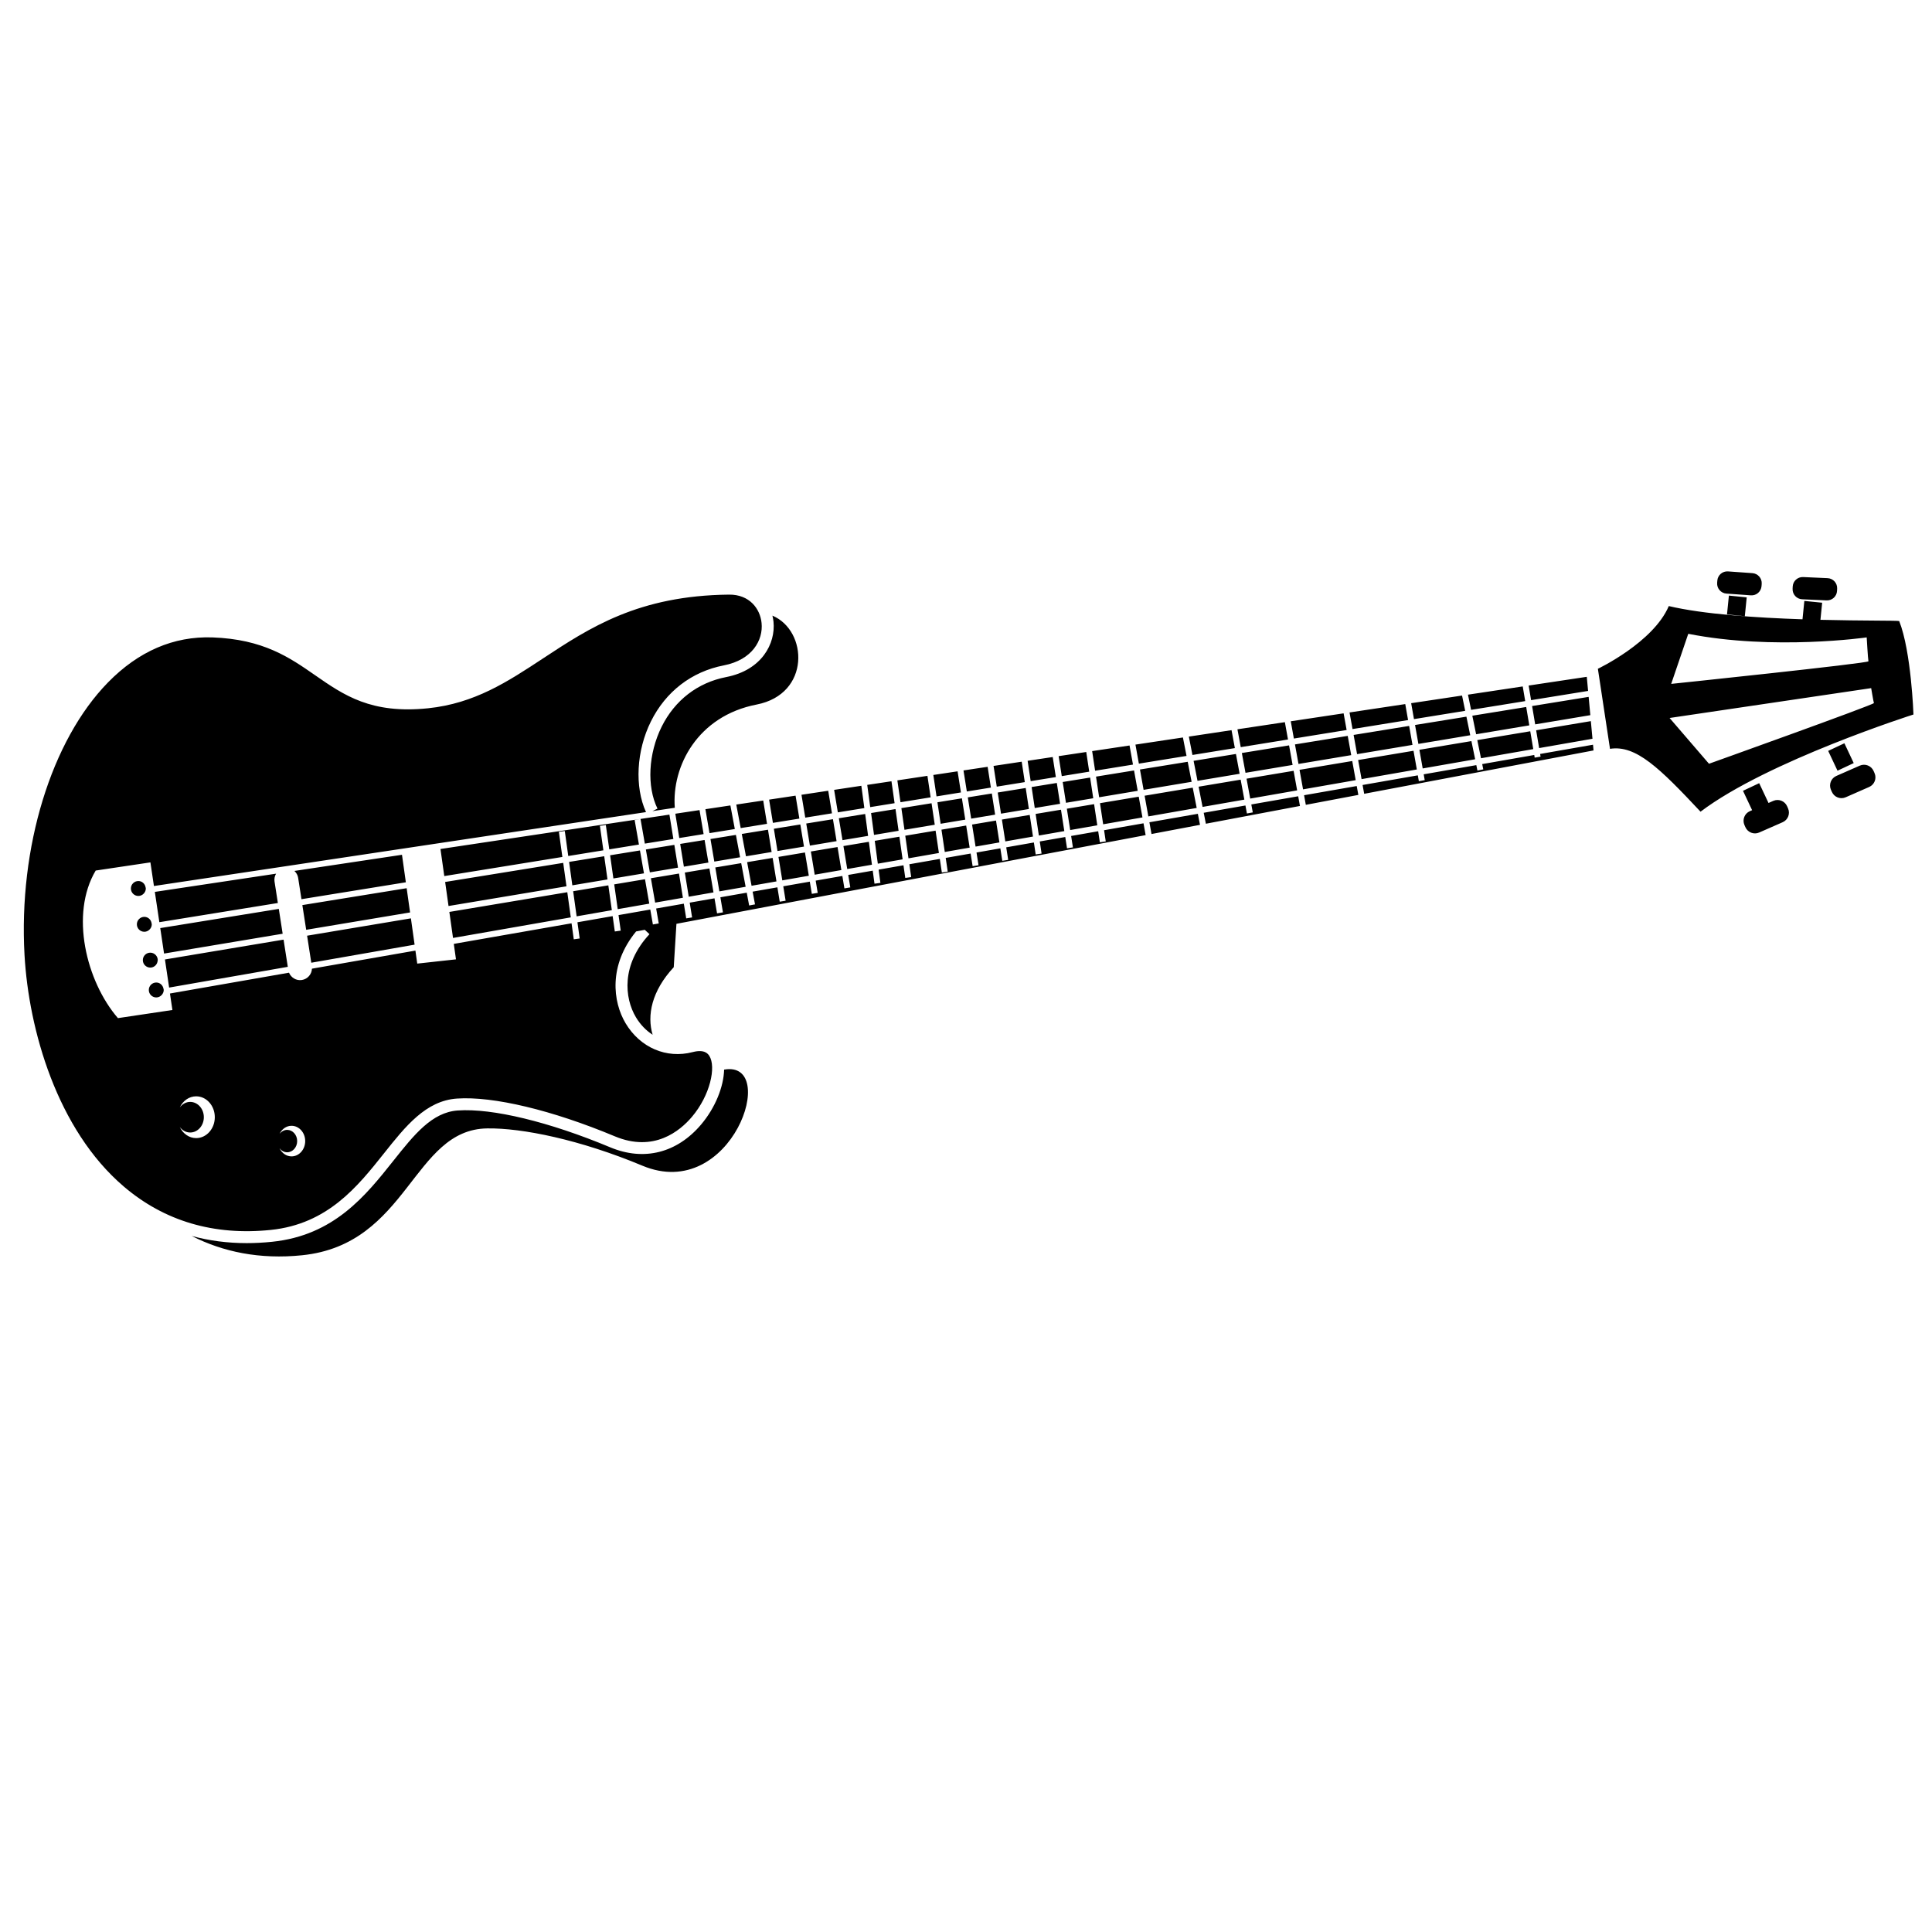 <?xml version="1.0" encoding="UTF-8"?>
<svg version="1.1" viewBox="0 0 666.67 666.67" xml:space="preserve" xmlns="http://www.w3.org/2000/svg"><defs><clipPath id="a"><path d="m0 500h500v-500h-500z"/></clipPath></defs><g transform="matrix(1.333 0 0 -1.333 0 666.67)"><g clip-path="url(#a)"><path d="m485.09 318.13c-0.126 0.387-0.709 3.863-0.709 3.863l-52.181-7.726 1.414-1.643 1.174-1.364 7.611-8.841s42.818 15.324 42.691 15.711m-52.477 4.964s51.189 5.34 51.062 5.853c-0.13 0.515-0.453 6.18-0.453 6.18s-24.041-3.446-46.19 0.932l-2.022-5.935-0.562-1.645-1.237-3.631-0.563-1.654zm62.715-7.926s-37.76-12.01-55.119-25.159c-10.589 11.295-16.731 17.333-23.437 16.274l-0.27 1.781-0.231 1.528-0.679 4.49-0.233 1.527-0.706 4.672-0.229 1.527-0.545 3.582-0.232 1.526-0.012 0.09s14.355 6.823 18.356 16.234c8.943-2.123 22.611-3.025 34.612-3.427l0.477 4.754 4.612-0.462-0.444-4.426c11.137-0.273 19.9-0.159 20.39-0.323 3.127-7.879 3.69-24.188 3.69-24.188m-28.815 29.829 6.326-0.288c1.43-0.066 2.641 1.042 2.705 2.472l0.028 0.574c0.066 1.429-1.041 2.642-2.471 2.707l-6.329 0.286c-1.429 0.067-2.64-1.04-2.706-2.468l-0.026-0.575c-0.066-1.432 1.042-2.643 2.473-2.708m18.5-44.459c-0.601 1.371-2.206 1.995-3.579 1.394l-6.075-2.668c-1.373-0.602-1.996-2.203-1.396-3.575l0.245-0.552c0.601-1.372 2.205-1.998 3.575-1.396l6.075 2.667c1.376 0.603 1.997 2.203 1.396 3.575zm-22.393-9.125c-0.603 1.372-2.208 1.998-3.577 1.396l-1.238-0.544-2.413 5.125-4.195-1.974 2.362-5.016-0.591-0.259c-1.375-0.601-1.999-2.204-1.397-3.576l0.242-0.551c0.601-1.372 2.204-1.998 3.575-1.396l6.078 2.667c1.374 0.603 1.996 2.204 1.395 3.575zm17.241 11.18-2.413 5.128-4.196-1.974 2.414-5.128zm-32.953 43.876 6.32-0.454c1.427-0.102 2.666 0.973 2.77 2.398l0.043 0.576c0.101 1.426-0.975 2.668-2.401 2.771l-6.319 0.451c-1.429 0.104-2.668-0.974-2.77-2.399l-0.043-0.573c-0.105-1.427 0.972-2.669 2.4-2.77m4.762-5.851 0.489 4.872-4.611 0.461-0.489-4.871zm-411.22-98.693c0.571 0 1.071 0.26 1.424 0.654 0.307 0.342 0.507 0.783 0.507 1.278 0 0.129-0.049 0.242-0.074 0.365-0.176 0.885-0.92 1.567-1.857 1.567-1.068 0-1.932-0.865-1.932-1.932 0-1.068 0.864-1.932 1.932-1.932m-1.546 7.727c1.016 0 1.825 0.792 1.903 1.788 4e-3 0.05 0.029 0.093 0.029 0.143 0 0.52-0.213 0.991-0.546 1.338-0.352 0.364-0.841 0.595-1.386 0.595-1.067 0-1.932-0.866-1.932-1.933 0-1.066 0.865-1.931 1.932-1.931m-1.546 9.272c0.497 0 0.94 0.2 1.281 0.509 0.394 0.353 0.651 0.853 0.651 1.422 0 0.081-0.035 0.147-0.045 0.224-0.115 0.957-0.899 1.708-1.887 1.708-1.067 0-1.931-0.864-1.931-1.932 0-1.067 0.864-1.931 1.931-1.931m0.387 11.203c0 0.115-0.046 0.213-0.065 0.322-0.158 0.907-0.914 1.61-1.867 1.61-1.066 0-1.931-0.865-1.931-1.932s0.865-1.932 1.931-1.932c0.558 0 1.05 0.245 1.403 0.621 0.323 0.346 0.529 0.802 0.529 1.311m43.039-10.438 23.843 3.985 1.525 0.254-0.884 6.275-1.526-0.247-23.95-3.877-1.525-0.248 0.992-6.397zm1.32-8.51 23.7 4.142 1.521 0.266-0.958 6.812-1.525-0.256-23.822-3.981-1.525-0.255 1.086-6.995zm-12.424 22.514-26.037-3.911-2.034-0.307-1.529-0.228 1.169-7.843 1.526 0.247 2.03 0.329 25.596 4.143 1.527 0.247-0.864 5.561c-0.113 0.732 0.054 1.437 0.403 2.03zm88.702-9.181-0.908 6.428-9.107-1.523 0.902-6.498zm8.539 17.232 7.391 1.198-1.023 6.312-39.497-5.931-18.243-2.741-1.53-0.229 0.988-7.011 1.526 0.247 1.897 0.309 16.334 2.642 10.811 1.751-0.904 6.509 1.531 0.211 0.899-6.472 9.089 1.471-0.894 6.331 1.53 0.218 0.891-6.303 7.679 1.243-1.113 6.363 1.521 0.267zm1.152-15.539-1.108 6.321-7.967-1.332 0.907-6.416zm-1.373 7.843-1.038 5.929-7.727-1.25 0.846-6.001zm-9.444-1.578-0.849 6.009-9.093-1.472 0.841-6.059zm18.26 3.051-0.956 5.896-7.372-1.193 1.034-5.92zm6.621 8.688-1.056 6.215-6.265-0.941 1.02-6.294zm-5.358-16.481-1.016 6.267-7.273-1.214 1.103-6.311zm24.218 4.234-0.993 6.085-6.601-1.102 1.147-6.112zm164.91 33.816-14.336-2.396 0.892-4.943 14.302 2.499zm-15.861-2.651-13.646-2.281 0.913-5.056 13.627 2.382zm17.386 2.907 0.852-4.831 13.58 2.376-0.968 4.705zm-157.78-24.805 6.907 1.154-0.94 5.682-6.914-1.119zm-18.066-3.019-1.086 5.789-6.585-1.066 0.995-5.841zm-8.202-1.373-0.994 5.849-6.313-1.021 0.954-5.889zm199.03 31.702 0.966-4.695 13.526 2.364-0.779 4.621zm-182.67-28.966-0.943 5.77-6.78-1.097 1.085-5.783zm122.94 18.981 0.952-5.153 12.147 2.123-0.915 5.066zm-121.42-18.726 6.857 1.146-0.949 5.726-6.85-1.11zm33.074 3.961 0.836-5.852 7.875 1.377-0.862 5.788zm9.373 1.566 0.86-5.774 6.439 1.126-0.904 5.716zm154.97 19.598 0.118-0.695-1.525-0.257-0.113 0.685-13.473-2.355 0.281-1.367-1.513-0.311-0.29 1.41-13.622-2.379 0.266-1.509-1.52-0.268-0.268 1.51-14.295-2.497 0.412-2.28 59.372 11.224-0.137 1.482zm-172.24-22.485 0.796-5.918 6.417 1.123-0.836 5.86zm-41.744-13.354-1.055 6.2-6.365-1.063 1.013-6.257zm8.323 1.455-1.151 6.12-6.704-1.12 1.054-6.189zm8.497 7.733 0.992-6.075 6.866 1.2-0.998 6.022zm8.386 1.403 0.994-6.01 6.902 1.204-0.989 5.96zm41.732 6.974 0.905-5.706 6.174 1.079-0.883 5.663zm-33.301-5.566 0.987-5.947 6.393 1.117-0.796 5.93zm57.837 9.667 0.866-5.525 7.013 1.226-0.826 5.478zm8.577 1.434 0.824-5.467 10.17 1.777-0.966 5.366zm36.414 6.086-10.883-1.821 1.024-5.234 10.815 1.89zm16.42-4.029 0.448-2.487 13.597 2.569-0.417 2.299zm60.848 12.204 13.807 2.414-0.422 4.563-14.162-2.367zm-89.675-10.247-12.453-2.084 0.963-5.354 12.518 2.188zm-229.75-91.488c0 2.187-1.583 3.96-3.537 3.96-1.35 0-2.509-0.859-3.105-2.104 0.475 0.633 1.178 1.044 1.974 1.044 1.43 0 2.59-1.299 2.59-2.9 0-1.6-1.16-2.899-2.59-2.899-0.796 0-1.499 0.411-1.974 1.045 0.596-1.247 1.755-2.106 3.105-2.106 1.954 0 3.537 1.774 3.537 3.96m-23.399 6.182c0 2.986-2.162 5.408-4.829 5.408-1.846 0-3.43-1.173-4.242-2.876 0.648 0.865 1.609 1.428 2.696 1.428 1.952 0 3.536-1.774 3.536-3.96 0-2.188-1.584-3.96-3.536-3.96-1.087 0-2.048 0.56-2.696 1.427 0.812-1.703 2.396-2.876 4.242-2.876 2.667 0 4.829 2.424 4.829 5.409m240.41 76.082 0.549-3.059-121.46-22.961-0.697-11.236c-5.721-6.15-6.971-12.473-5.464-17.478-1.698 1.089-3.184 2.618-4.329 4.532-2.976 4.973-3.844 13.589 3.513 21.501l-1.132 1.051-0.086 0.08-2.248-0.424c-7.184-8.782-6.048-18.2-2.702-23.795 3.767-6.292 10.565-9.206 17.346-7.438 3.168 0.837 4.04-0.549 4.326-1 1.778-2.82 0.233-10.149-4.497-15.741-3.13-3.701-9.883-9.278-19.972-5.063-16.202 6.773-31.489 10.43-40.883 9.775-8.047-0.561-13.296-7.161-18.854-14.151-6.834-8.595-14.582-18.335-29.334-19.852-14.729-1.519-27.526 2.264-38.038 11.229-17.298 14.752-24.623 40.642-25.706 59.95-1.565 27.855 6.923 55.554 21.624 70.565 7.912 8.076 16.994 11.983 27.002 11.64 13.179-0.466 19.994-5.201 26.583-9.782 7.466-5.188 14.523-10.085 29.264-8.562 12.056 1.252 20.61 6.887 29.668 12.851 12.181 8.024 24.777 16.32 48.228 16.569 5.297 0.057 8.056-3.644 8.429-7.338 0.45-4.433-2.396-9.548-9.769-10.979-8.324-1.612-15.027-6.765-18.876-14.505-3.775-7.599-4.252-16.944-1.27-23.477l-64.929-9.751-25.684-3.858-6.021-0.904-27.187-4.083-2.034-0.306-1.527-0.23-0.913 6.116-14.162-2.112c-6.695-11.262-2.489-28.651 5.755-38.203l14.103 2.103-0.637 4.27 1.523 0.269 27.748 4.85 1.549 0.271c0.526-1.276 1.879-2.12 3.327-1.892 1.483 0.229 2.554 1.484 2.613 2.929l1.525 0.269 23.734 4.147 1.522 0.266 0.474-3.367 10.026 1.101-0.564 4.003 1.523 0.266 1.896 0.332 16.346 2.857 10.717 1.874 0.576-4.14 1.53 0.212-0.583 4.193 9.115 1.594 0.562-3.974 1.529 0.218-0.567 4.022 8.218 1.436 0.677-3.864 1.52 0.265-0.676 3.867 7.164 1.251 0.618-3.804 1.524 0.247-0.619 3.824 6.417 1.121 0.662-3.894 1.524 0.26-0.664 3.899 6.827 1.195 0.622-3.316 1.519 0.285-0.619 3.296 6.411 1.121 0.606-3.718 1.525 0.248-0.61 3.736 6.869 1.201 0.523-3.159 1.524 0.254-0.526 3.171 6.904 1.205 0.532-3.212 1.524 0.253-0.534 3.226 6.346 1.109 0.454-3.374 1.529 0.205-0.462 3.434 6.432 1.126 0.468-3.273 1.53 0.216-0.475 3.324 7.886 1.378 0.526-3.524 1.528 0.23-0.532 3.559 6.453 1.129 0.519-3.27 1.526 0.242-0.521 3.293 6.171 1.08 0.502-3.224 1.528 0.238-0.507 3.251 7.158 1.253 0.465-3.096 1.528 0.229-0.47 3.133 6.599 1.152 0.457-2.925 1.527 0.238-0.464 2.953 7.005 1.226 0.432-2.868 1.528 0.229-0.438 2.904zm27.905 4.878 0.381-2.055-1.518-0.281-0.385 2.071-10.797-1.889 0.556-2.835 24.355 4.602-0.453 2.509zm-26.382-4.612 0.547-3.038 12.554 2.374-0.559 2.856zm-38.182 0.701 0.88-5.654 7.166 1.254-0.843 5.601zm8.729 1.457 0.841-5.592 6.588 1.151-0.866 5.538zm-69.531-2.561-0.984 6.035-6.976-1.047 1.144-6.091zm50.197 8.126-0.867 5.466-6.281-0.943 0.827-5.547zm7.751 1.255-0.839 5.38-6.25-0.939 0.865-5.448zm-15.596-2.524-0.829 5.563-7.783-1.169 0.81-5.658zm24.375 3.943-0.796 5.286-7.295-1.096 0.837-5.364zm-41.535-6.723-0.777 5.774-7.045-1.059 0.964-5.824zm7.832 1.268-0.811 5.676-6.27-0.941 0.772-5.755zm-32.482 0.92 0.983-6.017 6.847 1.108-0.983 5.938zm74.227 5.839-0.813 5.187-6.497-0.975 0.793-5.268zm-57.959-9.384-0.969 5.843-6.923-1.04 0.98-5.92zm133.23 21.567-0.78 4.314-13.682-2.055 0.805-4.47zm15.907 2.574-0.73 4.136-14.427-2.167 0.777-4.297zm14.784 2.392-0.813 3.953-13.173-1.979 0.728-4.12zm-97.325-15.752-0.77 5.093-7.147-1.073 0.81-5.172zm112.86 18.267-0.639 3.796-14.175-2.129 0.808-3.934zm16.28 2.635-0.338 3.652-15.052-2.261 0.636-3.779zm-103.95-16.824-0.935 4.775-12.289-1.847 0.886-4.926zm-13.863-2.247-0.89 4.945-9.679-1.453 0.766-5.077zm-103.07-16.681-1.146 6.107-6.466-0.971 1.055-6.198zm143.2 23.178-0.81 4.488-12.278-1.845 0.855-4.624zm-13.757-2.227-0.859 4.641-11.052-1.661 0.93-4.758zm-68.259-18.262 6.201 1.035-0.853 5.478-6.221-1.006zm16.46 2.75 6.554 1.095-0.845 5.393-6.525-1.056zm8.079 1.35 7.061 1.18-0.808 5.354-7.096-1.149zm-16.813-2.81 7.212 1.205-0.82 5.439-7.245-1.173zm25.399 4.244 9.986 1.67-0.949 5.269-9.845-1.594zm-41.029-6.858 6.379 1.068-0.874 5.516-6.335-1.025zm-25.406-4.244 6.63 1.108-0.761 5.668-6.811-1.104zm133.21 22.264 14.343 2.397-0.867 4.907-14.376-2.328zm46.105 7.706 14.276 2.385-0.438 4.734-14.639-2.369zm-163.27-27.291 7.84 1.309-0.831 5.569-7.811-1.264zm147.98 24.734 13.767 2.301-0.802 4.759-13.95-2.259zm-45.981-7.684 13.644 2.279-0.902 4.986-13.655-2.211zm-40.096-6.703 12.431 2.079-1.013 5.184-12.363-2zm13.955 2.333 10.902 1.822-0.953 5.129-10.963-1.775zm12.423 2.075 12.192 2.039-0.914 5.063-12.225-1.977zm44.755 7.482 13.421 2.242-0.989 4.809-13.299-2.152zm-140.92-23.555 6.362 1.064-0.801 5.62-6.322-1.023zm-108.62-18.153 1.897 0.316 16.34 2.73 10.77 1.801-0.842 6.066-10.805-1.749-16.337-2.643-1.899-0.309-1.525-0.246 0.877-6.222zm1.162-8.257 1.895 0.332 16.341 2.856 10.726 1.875-0.903 6.511-10.765-1.802-16.344-2.731-1.896-0.316-1.525-0.255 0.949-6.735zm-13.733 14.142-1.002 7.123-1.53-0.23-24.527-3.683-1.791-0.27c0.501-0.462 0.86-1.084 0.97-1.793l0.858-5.522 25.497 4.127zm-61.068-18.194 2.029 0.339 25.625 4.283 1.524 0.254-0.998 6.43-1.525-0.247-25.605-4.144-2.031-0.329-1.526-0.248 0.982-6.593zm1.312-8.794 2.025 0.355 25.647 4.482 1.524 0.267-1.094 7.039-1.523-0.253-25.635-4.285-2.028-0.34-1.524-0.255 1.084-7.276zm142.67 80.111c-7.356-1.426-13.285-5.99-16.696-12.847-3.457-6.956-3.89-15.478-1.077-21.206l-1.321-0.649 5.801 0.871c-0.83 10.709 5.887 23.756 21.176 26.719 14.017 2.719 13.283 19.144 4.094 23.017 0.128-0.527 0.227-1.055 0.28-1.58 0.572-5.644-3.02-12.534-12.257-14.325m-21.671-126.49c-16.161 6.757-31.166 9.786-40.179 9.657-19.343-0.273-20.348-30.005-47.906-32.837-11.007-1.133-20.514 0.877-28.607 4.998 4.512-1.232 9.264-1.857 14.249-1.857 2.142 0 4.33 0.115 6.557 0.343 16.045 1.649 24.223 11.933 31.436 21.004 5.345 6.72 9.961 12.527 16.651 12.989 8.943 0.625 23.696-2.943 39.476-9.542 8.696-3.633 17.266-1.476 23.524 5.919 3.676 4.347 5.833 9.8 5.943 14.202 14.444 2.57 2.001-34.552-21.144-24.876"/></g></g></svg>

